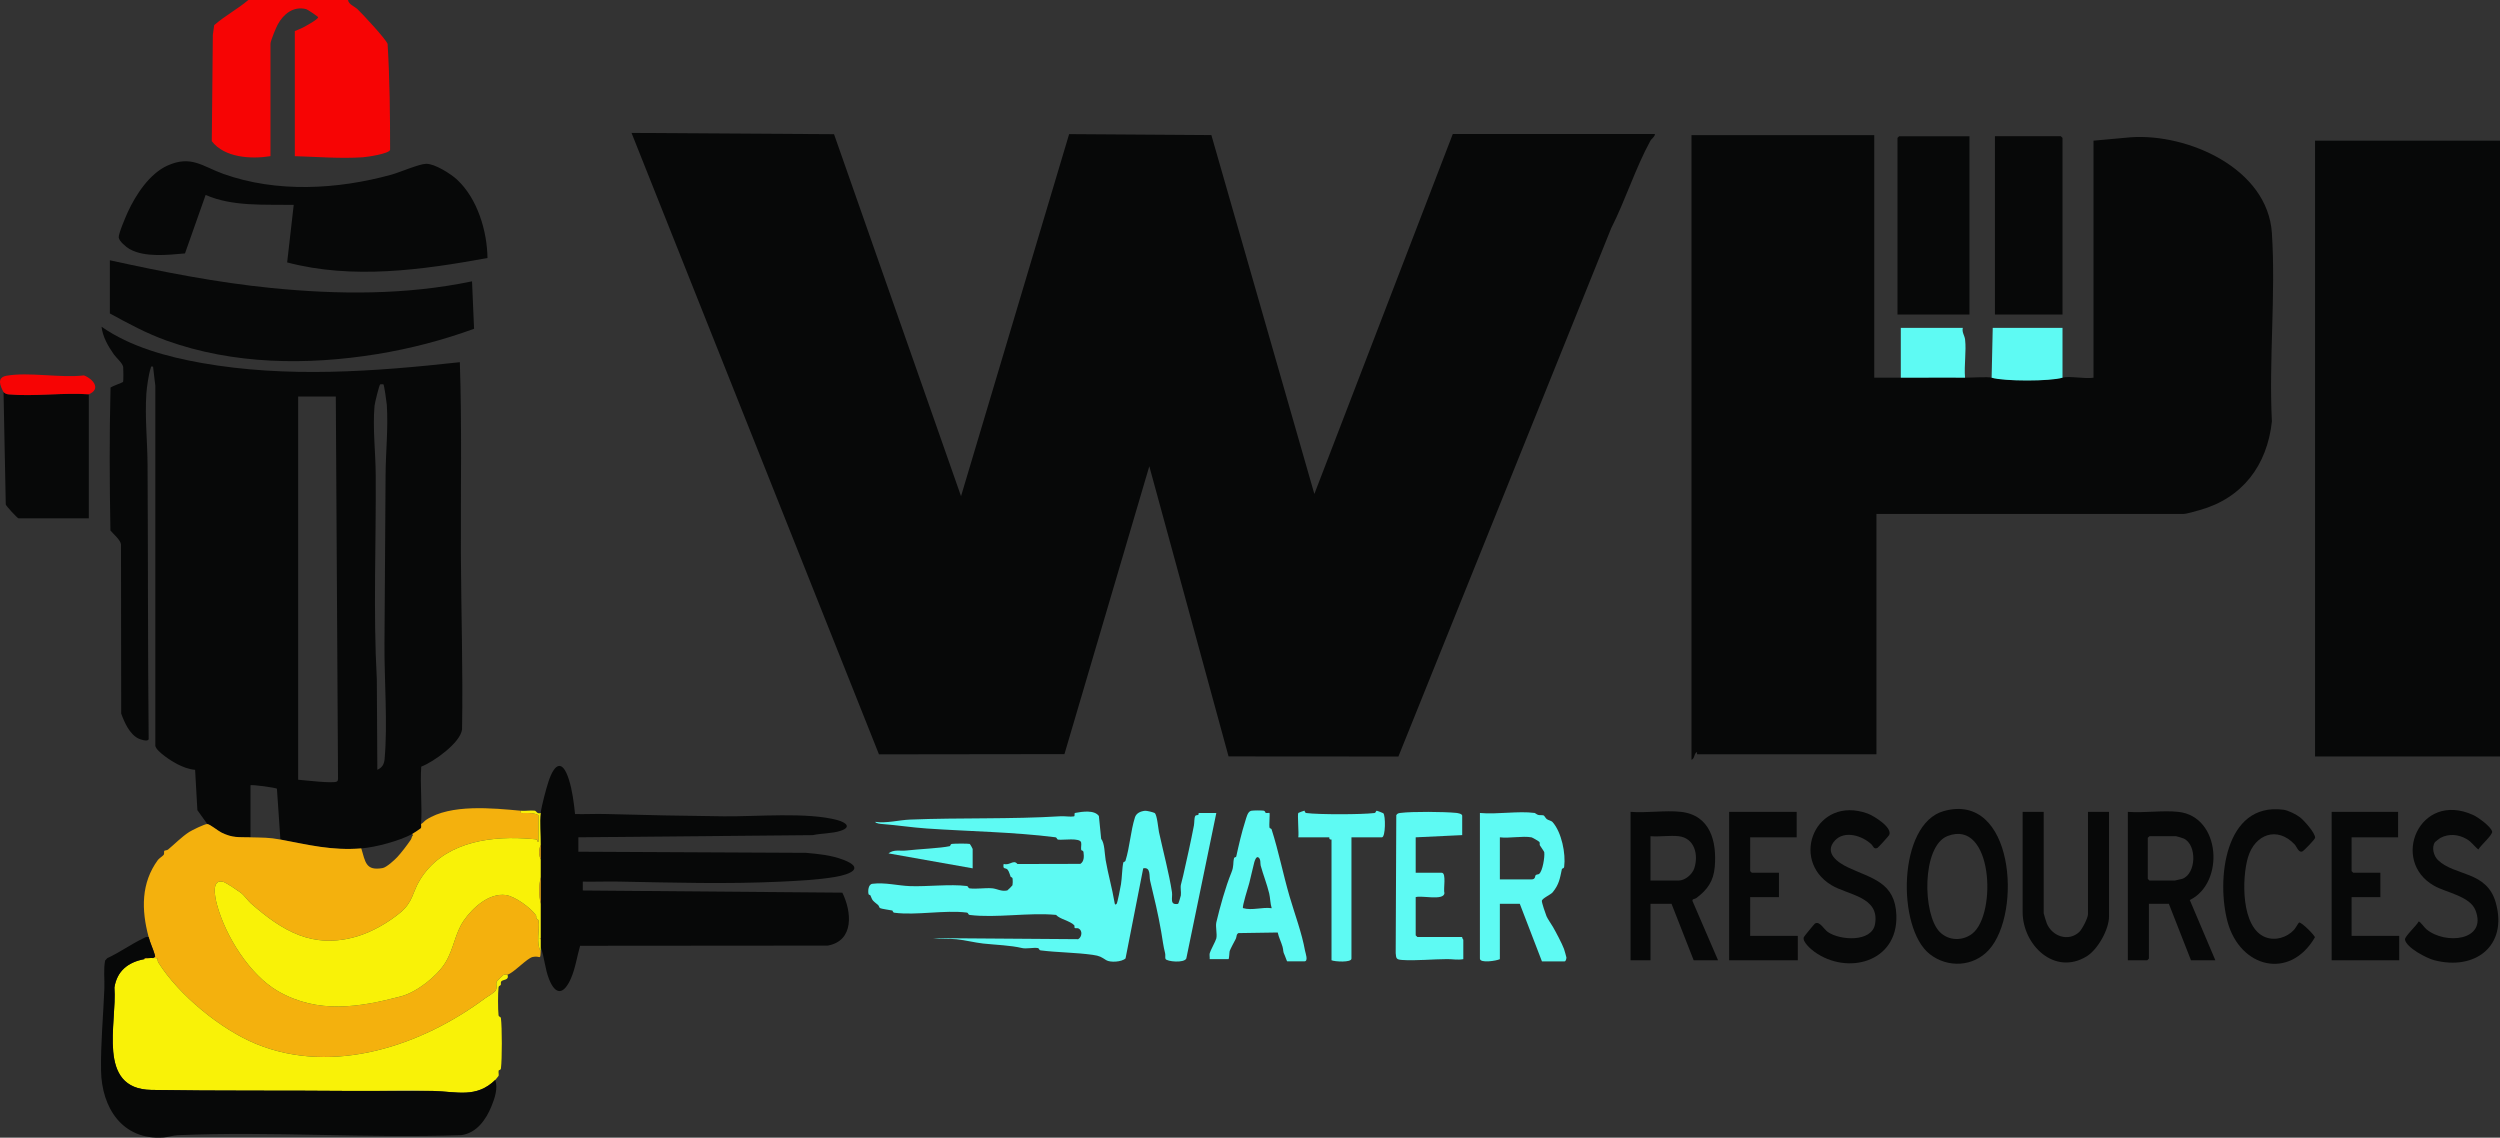 <svg xmlns="http://www.w3.org/2000/svg" id="Layer_2" data-name="Layer 2" viewBox="0 0 2257.19 1027.15"><rect x="0" y="0" width="2257.19" height="1027.15" fill="#333333" stroke="none"/><defs><style> .cls-1 { fill: #070808; } .cls-2 { fill: #f9f207; } .cls-3 { fill: #f4b10d; } .cls-4 { fill: #5efaf3; } .cls-5 { fill: #f70404; } .cls-6 { fill: #fdfdfd; } </style></defs><g id="Layer_1-2" data-name="Layer 1"><path class="cls-5" d="M314.19,0c.56,3.94,6.01,5.91,8.25,7.97,4.23,3.91,26.52,27.9,27.52,31.76,1.94,31.79,2.24,63.64,2.25,95.56-.96,3.55-20.72,6.44-24.53,6.7-19.82,1.36-41.63-.41-61.49-.99V28c2.91-1.04,6.68-2.66,9.32-4.18,2.05-1.18,12.1-6.68,11.68-8.31-.16-.63-9.5-6.95-10.74-7.27-11.56-2.92-20.43,4.35-25.67,13.84-1.56,2.82-6.58,14.96-6.58,17.42v101.5c-17.5,2.81-41.51,1.43-52.98-13.52l.94-96.02,1.23-8.77c9.69-8.43,21.14-14.48,30.81-22.69h90Z"></path><path class="cls-1" d="M1494.19,121c-.14,2.78-2.86,3.85-4.2,6.3-13.3,24.31-22.59,53.8-35.27,78.73l-192.14,477.03-153.35-.11-71.55-261.96-76.62,259.88-167.46.22L570.19,120l182.84,1.16,114.66,326.84,97.6-326.91,128.43.87,92.98,324.04,124.99-325.01h182.5Z"></path><path class="cls-1" d="M1862.19,341c5.94-1.8,20.97,1.34,28,0V127l33.46-3.04c51.74-3.7,123.8,28.1,127.59,86.49,3.59,55.28-2.81,114.4,0,170.09-4.25,39.46-26.46,69.13-65.04,79.96-3.09.87-11.99,3.5-14.5,3.5h-277.5v217h-162c-.1,0,.1-1.45,0-2-2.9,1.07-1.85,6-4.99,7V122h165v219.01c7.98.01,16.01-.03,24,0,19.31.07,38.69-.22,58,0,5.08.06,20.59-1.04,24,0,11.14,3.39,52.79,3.4,64,0Z"></path><path class="cls-1" d="M187.19,744l-8.98-12.52-2.06-36.44c-5.51-.35-11.38-2.72-16.28-5.22-4.71-2.4-18.8-11.4-19.62-16.39v-324.98s-2.07-17.45-2.07-17.45c-2.41-.31-1.6-.03-2.11,1.39-1.83,5.13-3.56,17.42-3.93,23.07-1.4,21.17.95,42.98,1.08,64,.5,82.7.2,165.21,1,247.88-.69,2.81-7.79.16-9.3-.58-7.92-3.89-12.61-14.55-15.5-22.49l-.19-152.81c-.54-4.03-6.78-9.23-9.53-12.47-.8-42.82-.99-86.41.1-129.09,1.73-1.28,10.86-4.54,11.27-5,.44-.51.38-11.81.17-13.44-.48-3.57-6.12-8.2-8.47-11.53-5.16-7.35-10.05-15.83-11.08-24.92,26.05,18.18,59.17,27.17,90.3,32.7,77.03,13.66,155.93,7.8,233.19-.69,1.91,57.68.7,115.71.95,173.55.24,52.47,1.97,105.35,1.06,157.98-1.48,12.19-25.75,29.4-36.86,33.64-1.16,16.98,1,34.98-.16,51.84-.08,1.15.41,2.79-.21,3.77-.25.4-6.93,4.78-7.79,5.23-11.69,6.21-32.83,11.93-46,13-26.63,2.15-47.62-3.24-73-8l-3.14-45.86c-.65-1.02-23.01-3.99-23.87-3.14v47c-10.86-.31-15.95.73-26.2-4.29-3.28-1.61-10.37-7.55-12.79-7.71ZM346.18,347c-.11-.1-2.67-.12-2.93.05-.88.56-4.89,16.94-5.1,19.41-1.74,20.33.94,41.74,1.08,61.99.43,61.62-2.33,124.08,1,185l.46,81.56c4.29-1.8,6.13-5.02,6.54-9.46,2.93-31.95-.36-72.09-.09-105.09.4-50.52.68-101.34,1-152,.13-20.72,2.47-42.16,1.1-63-.15-2.32-2.37-17.82-3.05-18.46ZM303.19,358h-34v346c5.42.38,32.01,3.69,35.06,1.56.69-.48.88-1.27.94-2.06l-2-345.5Z"></path><rect class="cls-1" x="2090.19" y="127" width="167" height="556"></rect><path class="cls-3" d="M470.19,732c-.56,3.02,1.53,1.93,3.45,2,4.72.18,8.08-.29,12.55,2v24c-1.65.42-.48-1.76-1.64-2.03-1.63-.37-8.53-.82-10.87-.96-35.71-2.12-74.82,5.2-94.52,37.46-7.02,11.5-6.05,19.76-17.74,29.49-10.78,8.97-25.57,17.51-39.23,21.54-39.93,11.78-67.36-5.14-95.64-29.85-2.75-2.4-5.73-7-9.13-9.61-2.23-1.71-13.21-8.98-15.17-9.62-11.93-3.87-8.14,13.71-6.33,20.36,7.74,28.52,29.51,63.35,54.94,78.06,36.12,20.9,73.88,14.63,111.38,4.69,13.98-3.7,32.36-18.13,39.86-30.37,7.72-12.61,8.62-26.43,16.69-38.07,8.04-11.59,22.74-24.98,37.83-23,8.15,1.07,22.53,11.5,27.26,18.22.54.77.1,2.14.41,2.86.48,1.1,1.77.56,1.99,2.26,1.14,8.57-2.46,19.72,1.92,27.57-.45,8.61-.22,3.47-7.28,5.04-5.18,1.15-17.28,14.53-22.72,15.96-.94.25-2.16-.31-3.72.3-.39.16-5.84,5.55-5.99,5.95-.92,2.46.4,5.3-.79,7.77-1,2.08-7.89,5.94-9.71,7.29-56.88,42.41-136.73,69.98-206.8,41.19-32-13.15-69.6-44.08-88.05-73.21-2.18-3.44,1.49-4.39-4.95-4.3,1.79-1.25,2.27-.56,1.56-2.99-1.57-5.41-3.95-10-5.56-16.01-6.6-24.59-6.88-48.75,8.42-69.61.89-1.21,4.91-3.98,5.28-4.68.59-1.09-.04-2.89.47-3.52.35-.44,2.41-.34,3.36-1.12,6.09-5.05,12.32-11.5,19.14-15.9,2.41-1.55,14.09-7.31,16.34-7.16,2.42.16,9.51,6.1,12.79,7.71,10.25,5.02,15.34,3.98,26.21,4.29s16.59.05,27,2c25.38,4.76,46.37,10.15,73,8,3.75,12.42,4.02,20.44,19.27,17.76,3.5-.61,10.8-7.29,13.17-9.84,3.7-4,8.74-10.58,12.25-15.72.88-1.29.79-3.21,2.14-4.12l-.83-1.08c.86-.46,7.54-4.84,7.79-5.23.62-.97.13-2.61.21-3.77,1.83-.95,2.95-2.72,4.66-3.84,21.93-14.45,60.26-10.47,85.34-8.16Z"></path><path class="cls-1" d="M488.19,734c.84-6.65,4.85-21.75,7.06-28.44,5.32-16.08,12.47-20.56,18.44-1.56,3.05,9.71,4.48,20.86,5.5,31,9.15.23,18.38-.31,27.54-.05,35.44,1,71.48,1.69,106.92,2.08,29.57.33,75.38-3.98,102.55,3.45,7.53,2.06,13,6.31,2.66,9.67-7.68,2.5-17.17,2.15-25.12,3.88l-211.55,1.95v13.01l205.49,1.01c11.67,1.08,22.67,2.05,33.73,6.27,20.09,7.66,5.72,13.22-7.01,15.43-15.22,2.65-34.09,3.6-49.67,4.33-48.39,2.28-97.6.86-146-.08-10.84-.21-21.72.24-32.55.04v8.01l234.35,1.95c8.49,17.19,10.88,43.37-13.08,47.8l-223.68.18c-2.86,9.8-4.22,20.32-8.4,29.74-6.24,14.06-13.62,15.54-19.67.31-3.69-9.29-4.13-19.63-7.51-28.99.05-2.33-.01-4.67,0-7,0-.33,0-.67,0-1,.05-10.29-.03-20.67,0-31,.02-7.99-.05-16.01,0-24,.03-5.32-.04-10.68,0-16,.03-4.32-.05-8.68,0-13,.11-8.84-1.05-20.69,0-29Z"></path><path class="cls-2" d="M138.19,865c6.44-.09,2.77.85,4.95,4.3,18.45,29.12,56.05,60.06,88.05,73.21,70.08,28.79,149.92,1.21,206.8-41.19,1.82-1.35,8.71-5.22,9.71-7.29,1.19-2.46-.13-5.31.79-7.77.15-.4,5.59-5.79,5.99-5.95,1.55-.61,2.78-.06,3.72-.3,1.87,5.47-4.45,4.05-5.77,6.26-.49.82.03,2.28-.3,2.93-.56,1.1-1.78.55-2.01,2.24-.62,4.67-.6,20.42,0,25.13.24,1.91,1.92.95,2.16,2.87,1.05,8.3,1.08,36.89,0,45.14-.24,1.86-1.89,1.3-2.07,2.11-.32,1.47.27,3.15-.02,4.62-.05.23-2.82,3.53-2.99,3.69-17.09,16.72-34.76,10.56-56,10h-73c-60.34-.56-121.4.06-181.51-.93-49.93-.82-30.81-60.49-33.38-92.46,2.34-15.08,12.49-22.89,26.89-25.61,1.25-.24,4.32-.93,5-1,.98-.09,2.01.01,3,0Z"></path><path class="cls-1" d="M412.84,162.35c18.26,17.08,26.97,46.2,27.3,70.6-59.06,10.8-121.89,19.56-180.88,3.98l5.93-51.94c-26.17-.48-55.27,1.73-79.52-8.99l-18.66,52.82c-15.25,1.31-36.28,3.86-50.15-4.01-2.84-1.61-9.34-7.06-9.67-10.37s6.35-18.92,8.13-22.81c7.21-15.71,19.61-34.78,35.88-42.12,21.41-9.66,31.69.78,50.47,7.5,48.05,17.19,103.1,14.12,151.73.7,7.78-2.15,24.77-9.63,31.28-9.8,7.84-.21,22.42,9.07,28.15,14.43Z"></path><path class="cls-1" d="M99.19,235c48.01,10.52,96.48,20.09,145.51,24.99,60.41,6.04,121.85,6.49,181.49-5.99l1.83,42.84c-28.11,10.28-57.97,18.07-87.62,22.87-63.13,10.24-129.55,9.53-190.16-12.26-18.15-6.53-34.22-15.26-51.05-24.45v-48Z"></path><path class="cls-2" d="M470.19,732c4.01.37,8.7-.52,12.57-.08,1.6.18,2.06,3.45,5.43,2.08-1.05,8.31.11,20.16,0,29-1.67,3.01-1.7,9.79,0,13-.04,5.32.03,10.68,0,16-1.67,7.16-1.67,16.84,0,24-.03,10.33.05,20.71,0,31l-.98.5.98.5c-.01,2.33.05,4.67,0,7-.03,1.33.07,2.67,0,4-4.38-7.85-.78-19-1.92-27.57-.23-1.7-1.51-1.16-1.99-2.26-.31-.72.13-2.09-.41-2.86-4.73-6.72-19.1-17.16-27.26-18.22-15.09-1.98-29.79,11.41-37.83,23-8.07,11.64-8.97,25.47-16.69,38.07-7.49,12.24-25.88,26.67-39.86,30.37-37.49,9.94-75.25,16.21-111.38-4.69-25.42-14.71-47.2-49.55-54.94-78.06-1.8-6.65-5.59-24.23,6.33-20.36,1.96.64,12.95,7.91,15.17,9.62,3.4,2.61,6.38,7.21,9.13,9.61,28.28,24.71,55.72,41.63,95.64,29.85,13.66-4.03,28.45-12.57,39.23-21.54,11.7-9.73,10.72-18,17.74-29.49,19.7-32.26,58.81-39.58,94.52-37.46,2.34.14,9.25.59,10.87.96,1.16.27-.02,2.45,1.64,2.03v-24c-4.47-2.28-7.83-1.81-12.55-2-1.92-.07-4.01,1.02-3.45-2Z"></path><path class="cls-4" d="M1098.19,734l-27.1,131.4c-1.98,4.32-17.32,2.84-18.73.44-.57-.97.03-3.47-.39-5.1-1.65-6.37-2.42-13-3.54-19.48-2.84-16.4-6.18-30.17-9.99-46.01-1.04-4.35.76-12.64-6.25-11.25l-15.96,81.34c-3.46,3.25-13.82,3.86-17.47,1.56-4.55-2.86-5.64-3.86-12.17-4.79-15.24-2.15-32.04-2.13-46.96-4.02-1.91-.24-.95-1.92-2.87-2.16-4.05-.51-10.18.92-13.88.06-10.94-2.57-23.08-2.79-35.08-4.08-7.57-.82-16.5-3.12-24.12-3.88-7.01-.7-14.44-.08-21.48-1.03l131.26.96c3.41-1.89,4.15-7.69.43-9.63-1.16-.61-2.96.01-3.56-.49-.38-.32.04-1.98-.43-2.47-3.9-4.04-12.95-5.43-16.41-9.33-24.29-2.37-54.27,3.03-77.86.05-1.91-.24-.95-1.92-2.87-2.16-19.67-2.49-45.56,2.73-65.14.16-1.84-.24-1.26-1.83-2.14-2.04-2.25-.56-9.35-1.27-11.07-2.27-.5-.29-.79-2.01-1.69-2.76-4.78-4.03-4.65-3.15-6.88-8.68-.14-.34-1.47-.35-1.63-1.02-.71-2.89-.22-8.91,3.43-9.37,11.49-1.44,23.07,1.72,34,2.11,15.74.56,36.3-1.99,51.11-.12,1.91.24.95,1.92,2.87,2.16,6.03.76,13.74-.6,20.07-.09,4.65.38,8.16,3.14,13.77,1.96.32-.07,4.61-4.35,4.68-4.68.29-1.38.33-4.45.12-5.85-.25-1.71-1.58-1.37-1.73-1.76-.64-1.57-1.55-5.23-2.89-6.6-1.9-1.94-4.49.3-3.45-5.06,5.66,1.72,8.82-4.36,12.44.08l56.84-.13c3.43-2.22,3.32-6.68,2.81-10.52-.24-1.85-1.89-1.32-2.06-2.11-.44-2.02.33-4.43-.06-6.59-.86-4.67-16.3-2.11-20.52-2.65-1.91-.24-.95-1.91-2.87-2.16-37.36-4.75-78.36-5.31-116.07-7.91-13.65-.94-26.63-3.02-39.98-4.02-1.34-.1-6.06-.49-6.51-1.98,10.62,1.47,21.32-1.65,31.45-2.05,45.29-1.82,90.76-.22,136-3,3.56-.22,8.94.71,11.99.11,1.2-.24-.14-2.9,1.12-3.13,6.42-1.18,17.23-2.89,21.39,2.78l2.06,20.6c3.25,4.05,3.05,13.43,4.04,19.13,2.19,12.72,5.83,25.25,7.98,38.03.22,1.3.33,3.15,1.95,1.52.75-.76,3.46-15.02,3.91-17.6.96-5.55.98-14.92,2.13-19.7.17-.71,1.61-.55,1.9-1.45,3.98-12.66,4.63-26.74,8.58-39.26,1.21-3.84,5.02-5.54,9.09-5.98,1.48-.16,7.36,1.29,8.66,1.99,2.24,1.22,3.31,14.26,3.97,17.28,3.97,18.18,9.16,37.51,11.72,54.28.75,4.94-2.47,11.92,5.52,10.49.39-.07,2.38-6.85,2.48-7.6.42-3.09-.56-7.11.08-9.75.48-2,1.33-5.05,2-8.01,3.34-14.81,6.79-30.02,9.74-45.42.45-2.33.16-6.78,1.21-8.59.56-.96,1.87-.48,2.68-.99.58-.36.26-1.68.35-1.68h16Z"></path><path class="cls-1" d="M134.19,846c1.61,6.01,3.99,10.6,5.56,16.01.71,2.43.23,1.74-1.56,2.99-.99.01-2.02-.09-3,0-1.6.06-4.15-.62-5,1-14.4,2.72-24.55,10.53-26.89,25.61,2.57,31.97-16.55,91.64,33.38,92.46,60.11.99,121.17.37,181.51.93,24.29.23,48.73-.64,73,0,21.24.56,38.91,6.72,56-10,2.58,7.67-.56,16.73-3.52,23.98-4.87,11.97-13.34,23.97-27.09,25.91-84.61,3.03-171.6-3.64-255.94.06-4.45.2-8.75,1.73-12.97,2.03-37.31,2.68-55.92-27.01-56.44-60.44-.39-24.74,2.04-49.38,3-74,.33-8.39-.92-17.1.69-25.31l1.9-2.1c10.99-5.09,21.37-12.58,32.23-17.77,1.74-.83,2.88-1.89,5.13-1.36Z"></path><path class="cls-1" d="M1778.19,123v161h-65V124.5c0-.11,1.39-1.5,1.5-1.5h63.5Z"></path><path class="cls-1" d="M1862.19,284h-61V123h59.5c.11,0,1.5,1.39,1.5,1.5v159.5Z"></path><path class="cls-1" d="M80.19,356v112H16.69c-.86,0-11.2-11.08-11.48-12.52l-2.02-101.48c1.38,1.18,2.57,1.87,4.45,2.05,22.95,2.15,49.25-1.7,72.55-.05Z"></path><path class="cls-1" d="M1966.69,733c38.7,4.11,41.96,64.46,10.42,79.6l23.08,54.4h-22l-20-51h-18v49.5c0,.11-1.39,1.5-1.5,1.5h-17.5v-134c14.53,1.13,31.24-1.51,45.5,0ZM1940.69,755c-.33.51-1.5,1.23-1.5,1.5v37c0,.11,1.39,1.5,1.5,1.5h23c.33,0,5.83-1.24,6.52-1.48,12.85-4.42,13.56-30.9,1.39-36.43-.97-.44-6.31-2.09-6.91-2.09h-24Z"></path><path class="cls-4" d="M1385.69,734c.4.05,1.84,1.47,3.21,1.8,1.66.4,3.36-.08,5.03.5.2.07,1.83,2.67,2.65,3.27,1.49,1.09,4.01,1.32,5.28,2.76,8.11,9.19,11.95,28.39,10.4,40.24-.24,1.86-1.89,1.32-2.06,2.11-1.84,8.58-2.45,13.73-8.35,20.99-1.73,2.13-9.77,5.49-9.74,7.8.02,1.96,3.24,11.38,4.19,13.74.9,2.24,4.4,7.22,5.8,9.64,2.59,4.49,8.19,15.04,10.01,19.93.28.75,2.17,7.32,2.18,7.72.03,1.11-.62,3.51-1.6,3.51h-20.5l-20-52h-18v50c-2.98,1.47-18,3.92-18-.5v-131.5c15.39,1.5,34.58-2.02,49.5,0ZM1382.69,756c-8.08-1.43-19.97,1.06-28.5,0v38h28.5c3.79,0,3.15-2.97,3.72-3.71.71-.93,2.39-.63,3.15-1.2,3.28-2.46,5.28-15.53,4.71-19.66-.09-.67-3.51-5.36-3.99-6.26-.33-.61.17-2.05-.32-2.91-.32-.55-6.34-4.1-7.26-4.27Z"></path><path class="cls-1" d="M1517.69,733c26.43,2.97,32.48,26.64,30.54,49.54-1.11,13.03-6.61,20.8-16.71,28.33-1.38,1.03-3.78.51-3.41,2.61l23.08,53.52h-22l-20-51h-19v51h-18v-134c14.46,1.18,31.34-1.59,45.5,0ZM1515.69,755c-7.93-.92-17.39.68-25.5,0v40h25.5c5.71,0,12.22-5.56,14.02-10.98,4.04-12.22.33-27.35-14.02-29.02Z"></path><path class="cls-1" d="M1795.74,857.58c-13.96,15.4-37.23,16.6-53.46,3.83-29.77-23.41-28.98-117.48,12.7-129.12,63.19-17.65,71.02,91.91,40.76,125.29ZM1751.54,841.64c7.98,7.86,20.41,8.1,29.14,1.36,22.43-17.32,18.67-103.91-22.2-88.2-23.55,9.05-22.81,71.22-6.94,86.85Z"></path><path class="cls-1" d="M1845.19,733v91.5c0,.48,2.35,8.12,2.8,9.2,4.79,11.6,19.33,16.89,29.25,7.84,2.65-2.42,7.95-12.78,7.95-16.05v-92.5h19v94.5c0,11.62-10.14,29.76-20.09,35.91-29.04,17.95-57.91-10.21-57.91-39.91v-90.5h19Z"></path><path class="cls-1" d="M2198.5,760.3c-3.26,4.58-1.27,12.46,2.66,16.23,15.41,14.82,44.22,9.52,52.29,38.71,10.8,39.04-18.89,61.32-55.7,51.7-6.79-1.78-25.06-11.2-26.35-18.62-.47-2.74,10.76-12.84,12.3-16.32,1.22-.31,5.18,5.44,7.02,6.97,17.07,14.29,55.29,10.47,44.27-17.26-4.99-12.54-26.15-15.75-37.12-21.89-40.1-22.41-13.61-85.96,35.02-64.02,4.44,2,15.97,10.34,17.19,14.9.81,3.02-10.67,12.79-12.4,16.29-4.01-3.1-5.87-6.7-10.57-9.41-7.46-4.31-16.11-5.12-23.84-1.01-.4.21-4.6,3.48-4.77,3.73Z"></path><path class="cls-4" d="M1092.19,866c.17-1.7-.36-3.71.02-5.32.58-2.43,5.37-10.92,5.96-13.37.95-3.93-.9-10.68.04-14.63,3.25-13.57,8.09-31.39,13.64-45.01,2.37-5.81,1.17-8.06,2.36-12.99.18-.76,1.8-.6,1.97-1.37,2.3-10.47,4.83-21.6,8.08-31.72,1.06-3.29,2.15-8.94,5.46-9.57,2.02-.38,8.92-.39,11.04-.11,1.8.24,1.19,1.66,2.2,2.05.93.35,2.9-.24,3.22.04.53.46-.49,11.01.04,13.29.16.7,1.6.65,1.87,1.49,6.41,20.04,10.41,40.59,16.19,60.42,4.59,15.74,11.18,33.19,14,49.19.35,1.97,3.29,9.6-.6,9.6h-15.5c-.28,0-1.63-4.16-2.12-5.17-2.14-4.41-.98-4.22-2.11-8.1-1.24-4.26-3.38-8.41-4.34-12.79l-35.44.54c-2.09,1.02-1.49,3.45-2.38,5.15-1.2,2.3-4.91,9.12-5.55,11.09-.27.83-.43,7.27-1.06,7.27h-17ZM1136.12,774.08c-1.98-1.25-3.38,3.41-3.71,4.66-1.72,6.4-2.76,12.11-4.45,18.53-.85,3.22-6.63,21.26-5.69,22.64,8.2,2.42,17.27-1.12,25.91.09-1.31-4.16-1.33-9.48-2.24-13.26-2.01-8.4-5.43-16.92-7.72-25.29-.48-1.74.36-5.81-2.11-7.36Z"></path><path class="cls-1" d="M1689.75,762.41c-8.21-7.9-24.4-13.01-33.11-3.46-10.06,11.03,2.65,19.88,11.88,24.22,21.4,10.08,42.73,13.29,43.68,43.37,1.34,42.27-44.22,54.21-73.93,32.87-3.09-2.22-11.36-9.34-9.6-13.36.32-.72,9.31-11.69,9.95-12.13,4.11-2.82,8.06,5,11.63,7.51,10.97,7.72,39.83,9.58,42.7-7.18,4.24-24.77-24.38-25.95-39.43-35.09-38.27-23.24-13.8-81.42,32.65-64.65,5.39,1.95,22.76,12.48,19.53,19.45-.33.71-9.82,11.23-10.53,11.56-3.47,1.6-3.67-1.43-5.43-3.12Z"></path><path class="cls-1" d="M1622.19,733v23h-42v30.5c0,.11,1.39,1.5,1.5,1.5h24.5v22h-26v35h43v22h-62v-134h61Z"></path><path class="cls-1" d="M2165.19,733v23h-42v30.5c0,.11,1.39,1.5,1.5,1.5h24.5v22h-26v35h43v22h-61v-134h60Z"></path><path class="cls-1" d="M2071.75,762.4c-15.7-16.72-35.87-9.12-42.08,11.58-5.63,18.78-6.47,63.74,15.8,72.24,8.95,3.41,19.32.25,25.75-6.7,1.31-1.42,4.15-6.53,4.55-6.6,2.41-.38,14.43,11.87,14.29,13.4-22.68,38.92-67.53,27.5-78.8-13.88-10.18-37.36-3.11-108.33,50.36-101.36,4.42.58,11.52,4.18,15.08,6.92,3.5,2.69,13.95,14.35,13.53,18.46-.15,1.46-10.42,12.08-11.73,12.43-3.34.89-4.85-4.47-6.74-6.49Z"></path><path class="cls-4" d="M1320.19,754l-42,2v32h23.5c4.5,0,1.26,15.09,2.47,18.46-.73,7.01-20.73,1.76-25.97,3.54v34.5c0,.11,1.39,1.5,1.5,1.5h40.5c-.32.98,1,2.17,1,2.5v17.5c-5.01.94-9.79-.06-14.46-.05-12.6.02-28.95,1.64-40.79.78-5.17-.37-5.43-1.24-5.8-6.19l.54-124.55c.93-1.67,2.26-1.82,3.96-2.04,10.36-1.34,39.42-1.08,50.11-.01,1.48.15,5.44.77,5.44,2.56v17.5Z"></path><path class="cls-4" d="M1172.19,734c.16-.24,5.18-2.06,5.47-2.06.58,0,.02,1.88,1.96,2.14,11,1.47,50.02,1.39,61.14,0,2.13-.27.88-2.39,2.73-1.98.52.12,5.22,1.94,5.45,2.14,2.17,1.87,2.09,21.76-1.25,21.76h-27.5v109.5c0,3.75-15.17,2.78-18,1.5v-109c0-.08-1.12.17-1.64-.36s-.27-1.64-.36-1.64h-28c.68-3.35-.91-20.64,0-22Z"></path><path class="cls-4" d="M1798.19,341l1-45h63v45c-11.21,3.4-52.86,3.39-64,0Z"></path><path class="cls-4" d="M1716.19,341v-45h56c-1.02,4.01,1.62,6.95,2.03,10.47,1.23,10.68-.98,23.6-.03,34.53-19.31-.22-38.69.07-58,0Z"></path><path class="cls-5" d="M3.19,354c-3.12-5.82-6.29-13.16,2.74-14.76,20.09-3.56,48.79,2.21,69.82-.3,7.81,2.76,16.09,12.16,4.44,17.06-23.3-1.66-49.6,2.2-72.55.05-1.88-.18-3.07-.87-4.45-2.05Z"></path><path class="cls-4" d="M878.19,784l-76.01-13.5c4.91-3.89,10.78-1.93,16.4-2.61,9.91-1.2,31.13-2.09,38.92-3.92.81-.19.27-1.81,2.12-2.06,2.21-.29,14.17-.38,15.9.04.38.09,2.67,4.28,2.67,4.54v17.5Z"></path><path class="cls-3" d="M488.19,816c-1.67-7.16-1.67-16.84,0-24-.05,7.99.02,16.01,0,24Z"></path><path class="cls-3" d="M488.19,776c-1.7-3.21-1.67-9.99,0-13-.05,4.32.03,8.68,0,13Z"></path><path class="cls-3" d="M488.19,848l-.98-.5.98-.5c0,.33,0,.67,0,1Z"></path><path class="cls-6" d="M391.19,985c-24.27-.64-48.71.23-73,0h73Z"></path><path class="cls-3" d="M135.19,865c-.68.07-3.75.76-5,1,.85-1.62,3.4-.94,5-1Z"></path></g></svg> 